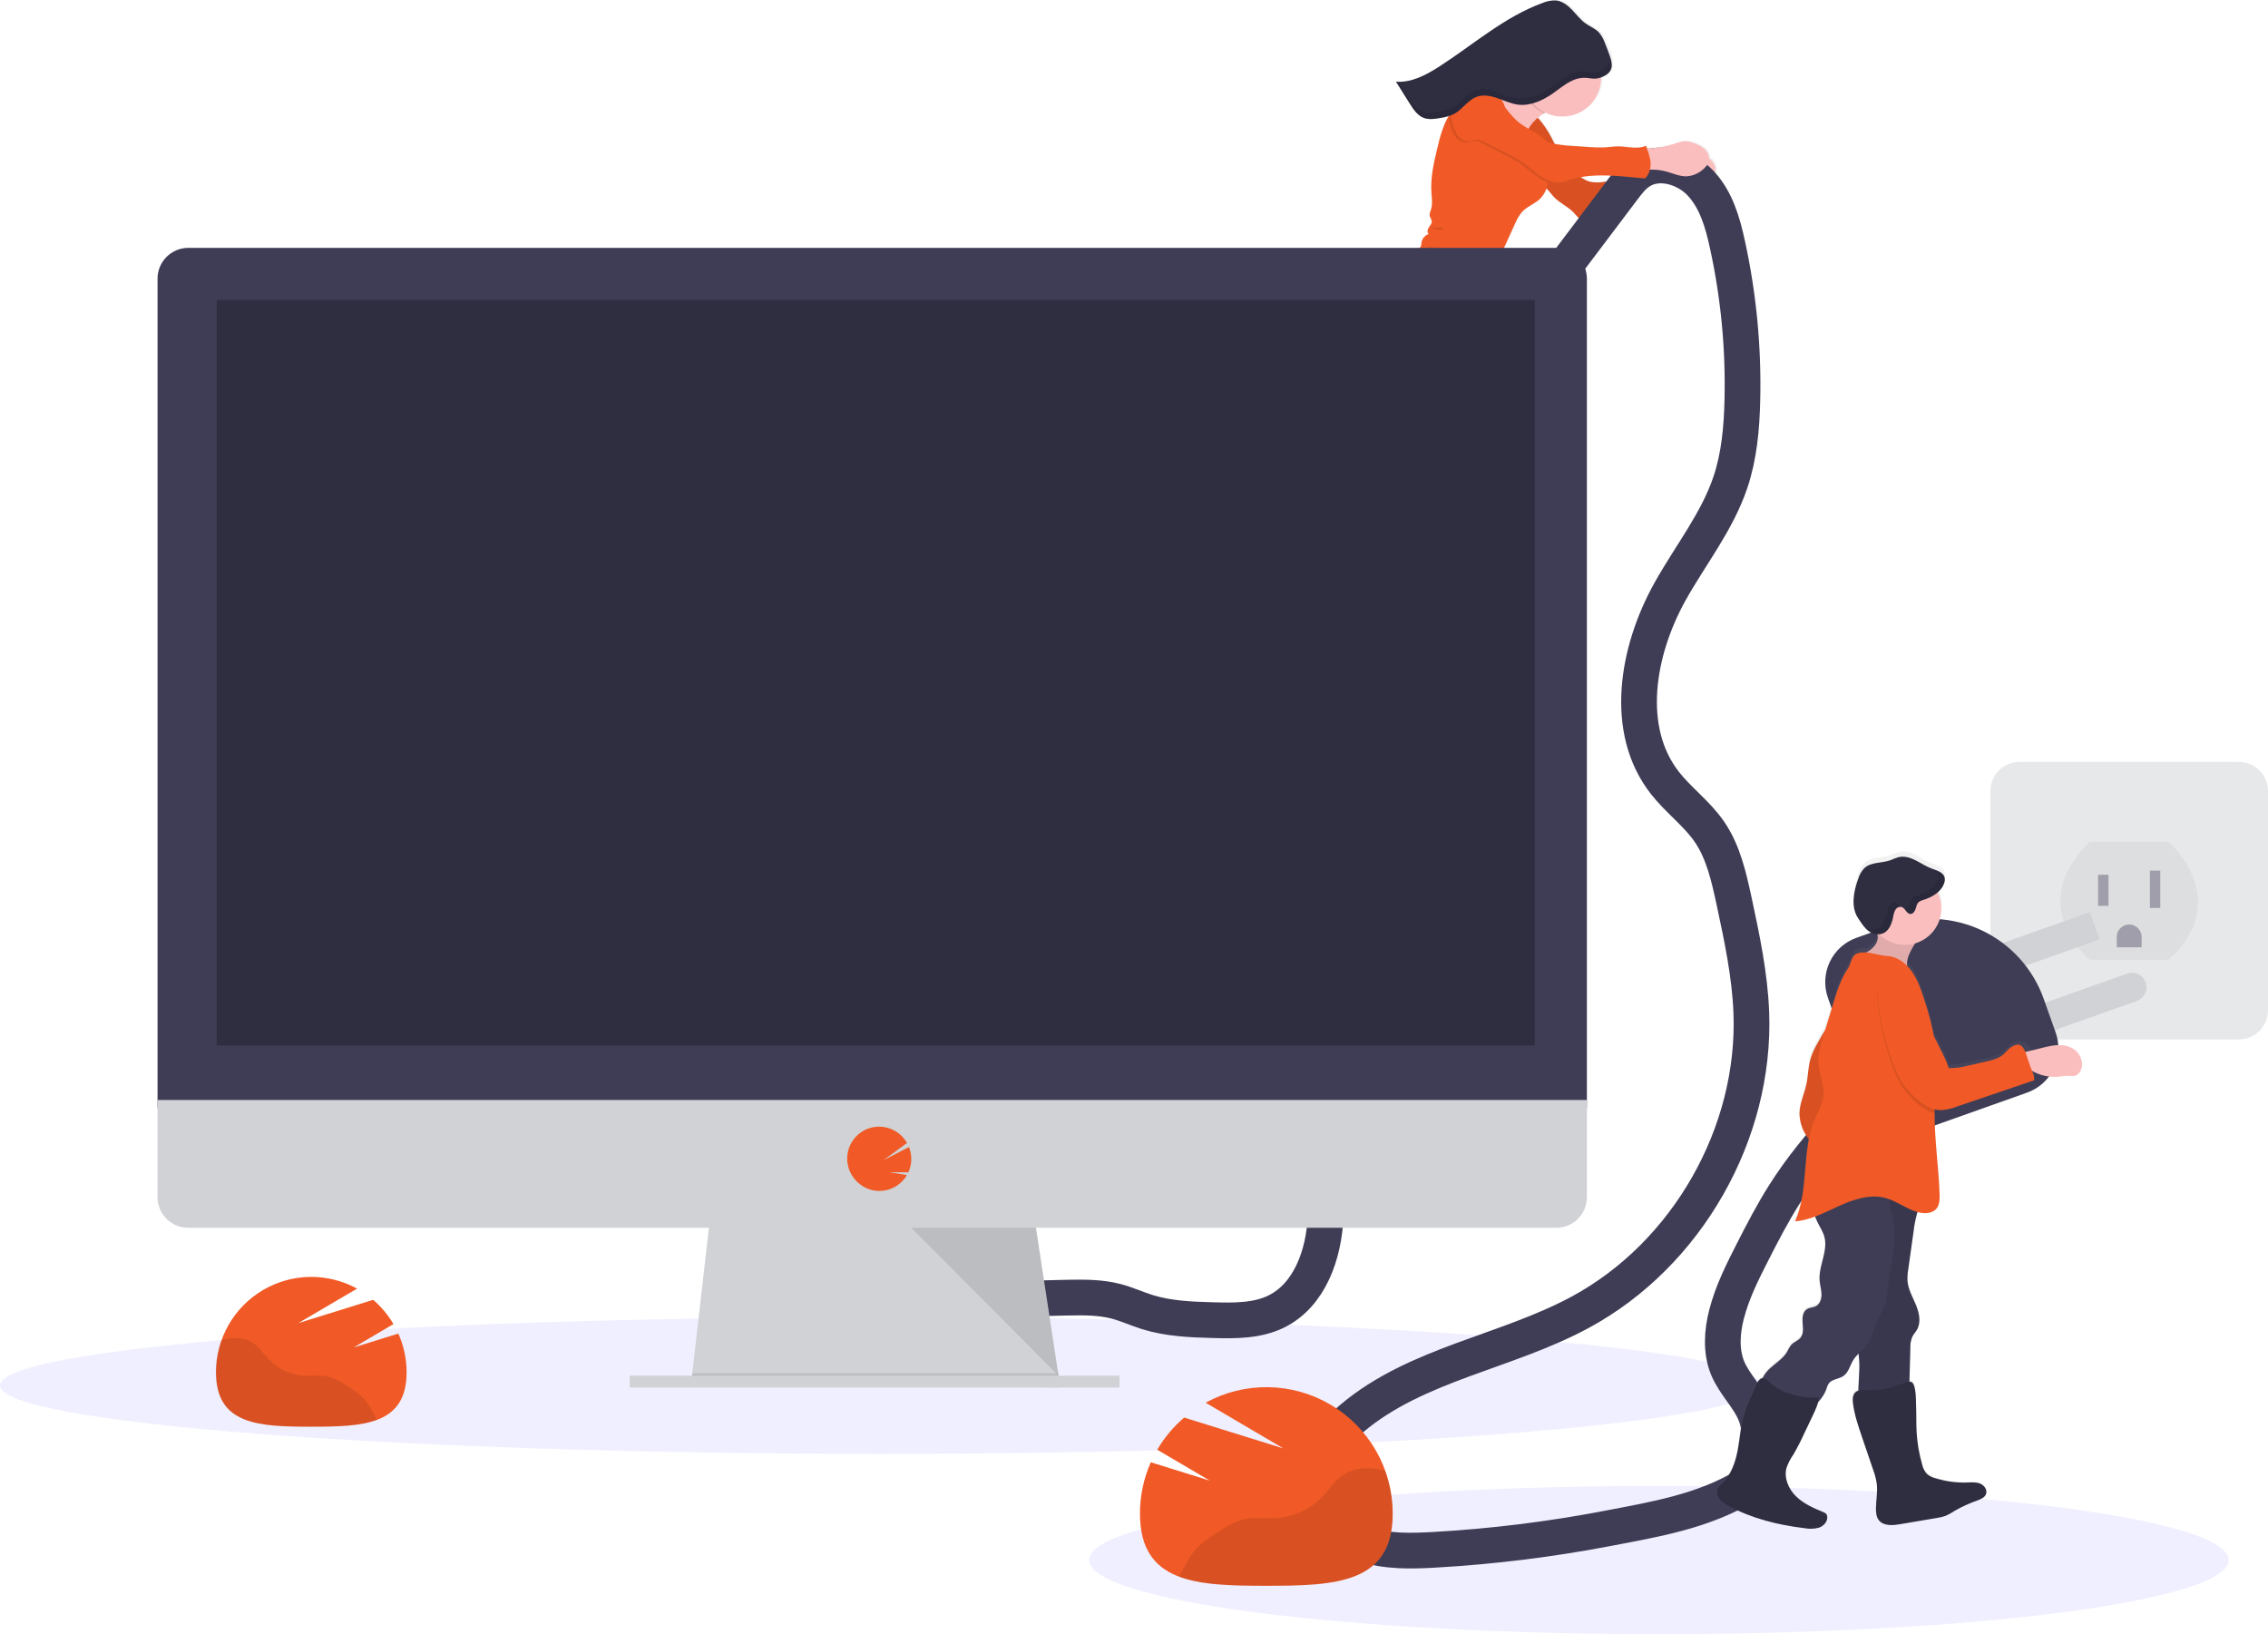 <svg width="762" height="549" viewBox="0 0 762 549" fill="none" xmlns="http://www.w3.org/2000/svg">
<g clip-path="url(#clip0_94_598)">
<g opacity="0.5">
<path d="M752.172 255.946H678.555C673.127 255.946 668.727 260.346 668.727 265.775V339.393C668.727 344.821 673.127 349.222 678.555 349.222H752.172C757.6 349.222 762 344.821 762 339.393V265.775C762 260.346 757.6 255.946 752.172 255.946Z" fill="#D0D2D5"/>
<path opacity="0.1" d="M702.138 282.752H728.589C728.589 282.752 750.863 302.243 728.589 322.429H702.138C702.138 322.429 679.864 304.331 702.138 282.752Z" fill="black"/>
<path d="M708.403 293.883H704.922V304.324H708.403V293.883Z" fill="#3F3D56"/>
<path d="M725.804 292.49H722.324V305.02H725.804V292.49Z" fill="#3F3D56"/>
<path d="M715.363 310.589C716.471 310.589 717.533 311.029 718.317 311.812C719.1 312.595 719.54 313.658 719.54 314.765V318.246H711.187V314.765C711.187 313.658 711.627 312.595 712.41 311.812C713.194 311.029 714.256 310.589 715.363 310.589Z" fill="#3F3D56"/>
</g>
<path d="M432.794 165.99C435.001 165.941 437.201 166.108 439.4 165.99C441.412 165.892 443.41 165.565 445.421 165.363C448.86 165.022 452.326 165.05 455.779 164.904C458.048 164.807 460.442 164.584 462.28 163.247C464.006 162.001 464.967 159.969 466.505 158.493C472.77 152.472 477.064 144.418 482.633 137.736C484.025 136.037 485.48 134.346 486.74 132.529C489.155 129.048 490.861 125.102 492.559 121.203C493.228 119.758 493.787 118.264 494.229 116.735C494.543 115.509 494.703 114.243 495.12 113.045C495.984 110.595 498.058 108.451 498.308 105.869L498.016 105.91C500.55 102.687 500.16 97.07 501.413 92.942C502.214 90.49 503.184 88.097 504.316 85.779L508.972 75.637C509.773 73.897 510.608 72.101 511.993 70.765C513.671 69.143 516.009 68.335 517.694 66.72C518.696 65.726 519.445 64.506 519.88 63.163L520.026 63.303C520.917 64.173 521.613 65.238 522.483 66.136C524.355 68.071 526.952 69.178 528.859 71.078C529.833 72.046 530.634 73.222 531.81 73.925C532.411 74.253 533.099 74.385 533.779 74.301C534.458 74.217 535.094 73.923 535.597 73.459C539.015 70.451 544.11 70.173 547.806 67.521C548.829 66.783 549.72 65.885 550.681 65.078C552.974 63.25 555.465 61.686 558.108 60.414C559.658 60.439 561.199 60.659 562.695 61.068C564.839 61.66 566.934 62.641 569.161 62.599C571.15 62.502 573.055 61.77 574.598 60.511C575.732 59.634 576.769 58.423 576.936 57.031C576.979 56.316 576.85 55.602 576.559 54.948C576.269 54.294 575.825 53.719 575.266 53.272C575.113 53.14 574.953 53.021 574.792 52.903C574.745 52.278 574.572 51.669 574.284 51.113C573.996 50.557 573.598 50.065 573.115 49.666C571.987 48.783 570.699 48.126 569.321 47.731C568.555 47.43 567.748 47.247 566.927 47.188C565.646 47.258 564.388 47.552 563.21 48.058C560.841 48.821 558.398 49.334 555.922 49.59C555.484 49.631 554.593 49.541 553.834 49.534L553.576 48.796C550.681 50.133 547.312 49.033 544.138 49.04C542.592 49.04 541.054 49.311 539.516 49.409C537.812 49.476 536.106 49.439 534.407 49.297L529.263 48.97C527.066 48.857 524.877 48.625 522.706 48.274C522.128 47.098 521.55 45.921 520.903 44.794C519.813 42.898 518.532 41.118 517.081 39.482C517.664 38.98 518.278 38.516 518.919 38.09L519.044 38.014C519.204 37.923 519.399 37.826 519.615 37.728C521.623 38.683 523.839 39.114 526.059 38.982C528.278 38.85 530.427 38.158 532.307 36.971C534.187 35.785 535.736 34.142 536.811 32.195C537.885 30.249 538.449 28.062 538.451 25.839C538.832 25.692 539.204 25.523 539.564 25.331C539.773 25.219 539.982 25.101 540.184 24.969L540.483 24.767C540.674 24.623 540.855 24.467 541.026 24.301C541.11 24.217 541.193 24.134 541.27 24.043C541.422 23.863 541.555 23.667 541.667 23.458C541.708 23.375 541.75 23.298 541.785 23.215C541.82 23.131 541.785 23.152 541.82 23.117C541.854 23.082 541.868 22.992 541.889 22.936C541.91 22.881 541.889 22.853 541.924 22.811L541.966 22.644C541.969 22.6 541.969 22.556 541.966 22.512C541.966 22.456 541.966 22.4 541.966 22.352V22.205C541.962 22.154 541.962 22.103 541.966 22.052C541.969 22.001 541.969 21.95 541.966 21.899C541.966 21.85 541.966 21.795 541.966 21.746C541.969 21.695 541.969 21.644 541.966 21.593V21.405C541.969 21.352 541.969 21.298 541.966 21.245C541.966 21.196 541.966 21.147 541.966 21.099V20.931V20.792C541.966 20.73 541.966 20.667 541.966 20.611C541.969 20.57 541.969 20.528 541.966 20.486C541.97 20.421 541.97 20.356 541.966 20.291C541.966 20.249 541.966 20.215 541.966 20.18C541.966 20.145 541.966 20.041 541.917 19.971V19.873L541.855 19.651V19.567C541.855 19.491 541.806 19.414 541.785 19.337V19.268L541.701 19.017V18.976C541.701 18.857 541.625 18.732 541.583 18.613C541.061 17.11 540.497 15.613 539.899 14.138C539.462 12.903 538.807 11.757 537.963 10.755C536.731 9.446 534.963 8.792 533.488 7.748C531.748 6.522 530.446 4.789 528.97 3.244C527.495 1.699 525.706 0.299 523.583 0.042C521.896 -0.057 520.211 0.251 518.668 0.94C505.882 5.659 495.413 14.959 483.949 22.338C479.487 25.212 474.489 27.906 469.206 27.537L473.869 34.944C474.092 35.306 474.322 35.64 474.566 36.016C474.809 36.392 475.053 36.712 475.31 37.06C475.968 37.962 476.798 38.724 477.754 39.301C477.994 39.441 478.246 39.562 478.505 39.663C478.733 39.749 478.965 39.821 479.201 39.879C480.865 40.276 482.682 39.942 484.366 39.608C484.944 39.496 485.522 39.378 486.092 39.246L486.789 39.051H486.9C486.9 39.093 486.9 39.127 486.9 39.162C486.51 39.858 486.141 40.492 485.814 41.181C484.739 43.675 483.907 46.267 483.329 48.921C482.013 54.142 480.691 59.474 481.039 64.834C481.157 66.644 481.464 68.495 480.942 70.236C480.691 71.092 480.245 71.969 480.482 72.818C480.73 73.309 480.944 73.816 481.123 74.336C481.234 75.143 480.593 75.839 480.134 76.507C479.675 77.176 479.438 78.241 480.092 78.707C479.43 78.939 478.846 79.353 478.406 79.9C477.967 80.448 477.69 81.108 477.607 81.805C477.622 82.214 477.541 82.622 477.371 82.995C477.175 83.247 476.94 83.466 476.675 83.642C475.968 84.235 475.505 85.068 475.373 85.981C474.03 85.981 472.895 87.29 471.67 88.07C470.598 88.612 469.464 89.024 468.294 89.295C464.932 90.367 462.029 92.573 459.405 94.898C457.943 96.172 456.468 97.578 455.827 99.402C455.619 100 455.507 100.627 455.326 101.233C454.952 102.405 454.408 103.517 453.711 104.532C452.377 106.586 450.733 108.422 448.839 109.975C447.88 110.747 447.036 111.652 446.333 112.662C445.268 114.201 443.103 114.66 441.962 116.143C441.551 116.873 441.086 117.571 440.57 118.231C439.686 119.066 438.349 119.136 437.221 119.623C434.583 120.716 433.365 123.8 431.013 125.429C430.883 125.538 430.716 125.593 430.546 125.582C430.344 125.582 430.226 125.338 430.052 125.22C429.711 124.99 429.258 125.164 428.855 125.269C428.451 125.373 427.908 125.331 427.804 124.928C422.131 121.489 416.555 117.758 410.875 114.319L408.286 112.753L394.434 104.358C394.27 104.256 394.081 104.201 393.888 104.201C393.695 104.201 393.505 104.256 393.341 104.358L392.91 104.657C392.214 103.919 391.441 103.265 390.982 102.722C390.794 102.506 390.606 102.291 390.411 102.082C390.538 102.086 390.664 102.063 390.78 102.012C390.935 101.928 391.053 101.787 391.109 101.619C391.164 101.451 391.154 101.268 391.079 101.107C390.931 100.79 390.712 100.511 390.439 100.293C389.833 99.706 389.277 99.07 388.775 98.392C388.235 97.543 387.622 96.742 386.944 95.998C386.602 95.626 386.18 95.335 385.71 95.148C385.24 94.961 384.734 94.883 384.23 94.919C383.669 95.026 383.135 95.241 382.657 95.552C380.753 96.659 378.999 98.004 377.436 99.555C377.367 99.604 377.311 99.669 377.271 99.744C377.231 99.819 377.209 99.902 377.206 99.987C377.206 100.126 377.346 100.23 377.36 100.362C377.363 100.491 377.316 100.617 377.227 100.711C376.29 101.873 375.18 102.885 373.935 103.711C372.167 105.033 370.438 106.407 368.749 107.832C367.692 108.583 366.855 109.605 366.327 110.79C365.958 112.165 366.11 113.627 366.752 114.897C367.907 117.619 369.933 119.874 371.937 122.053C372.266 122.501 372.733 122.829 373.267 122.985C373.691 123.044 374.121 122.939 374.471 122.693C375.703 121.886 375.905 120.215 375.995 118.753C376.03 118.057 376.072 117.417 376.114 116.748C376.111 116.614 376.137 116.481 376.19 116.359C376.296 116.207 376.444 116.089 376.615 116.018L378.529 115.008C378.473 114.918 378.411 114.827 378.348 114.737C379.792 114.195 381.364 114.093 382.865 114.444C383.882 114.744 384.814 115.349 385.789 115.725C385.634 117.024 385.877 118.34 386.485 119.498C390.056 119.867 393.272 121.454 396.467 123.055C399.043 124.332 401.547 125.747 403.97 127.294C405.938 128.575 407.864 129.914 409.748 131.311C412.421 133.288 415.003 135.383 417.558 137.499C419.218 138.964 421.005 140.28 422.896 141.432C427.922 144.251 434.66 144.348 439.275 140.833C445.094 136.399 452.5 134.095 458.765 130.26C460.626 129.219 462.326 127.913 463.811 126.382C463.798 126.563 463.77 126.742 463.728 126.918C463.352 128.652 461.855 129.905 461.292 131.659C460.853 133.051 461.013 134.659 460.164 135.835C459.517 136.733 458.305 137.374 458.271 138.48C458.271 138.787 458.361 139.093 458.361 139.399C458.326 139.787 458.212 140.164 458.027 140.506C457.331 142.072 456.551 143.715 455.124 144.683C454.567 145.065 453.858 145.413 453.732 146.075C453.724 146.267 453.674 146.454 453.586 146.625C453.349 146.952 452.827 146.778 452.451 146.917C451.929 147.112 451.846 147.787 451.637 148.309C451.446 148.743 451.123 149.105 450.715 149.345C450.306 149.585 449.833 149.69 449.361 149.646C444.607 149.068 439.936 151.219 435.147 151.094C433.497 151.045 431.855 150.878 430.198 150.864C425.117 150.822 420.14 152.256 415.247 153.648C414.701 154.612 414.364 155.679 414.258 156.781C412.586 157.21 410.842 157.277 409.142 156.976C408.719 156.892 408.291 156.834 407.861 156.802C407.984 156.487 408.023 156.147 407.973 155.813C405.973 156.447 404.052 157.304 402.244 158.368C401.054 159.064 399.794 160.038 399.683 161.41C399.666 161.938 399.741 162.466 399.905 162.969L400.553 165.426C400.632 165.881 400.831 166.306 401.13 166.658C401.346 166.867 401.631 166.992 401.826 167.215C402.016 167.478 402.144 167.78 402.202 168.099L402.745 170.229C402.948 170.938 403.092 171.662 403.177 172.394C403.239 173.09 403.177 173.73 403.225 174.399C403.299 175.5 403.459 176.594 403.706 177.67L404.478 181.527C404.651 182.605 404.958 183.657 405.39 184.659C405.717 185.355 406.156 185.954 406.42 186.65C406.629 187.186 406.727 187.757 406.977 188.265C407.428 189.09 408.137 189.746 408.996 190.13C409.295 190.307 409.631 190.412 409.977 190.437C410.966 190.437 411.676 189.518 412.135 188.641C413.051 187.046 413.547 185.245 413.576 183.406C413.576 182.668 413.43 181.937 413.367 181.199C413.2 179.111 413.799 177.079 413.799 174.997C413.821 174.718 413.747 174.44 413.589 174.209C413.43 173.979 413.197 173.81 412.929 173.73C412.991 171.962 412.984 170.09 413.917 168.579C414.38 167.876 414.953 167.253 415.616 166.735C415.873 167.556 416.158 168.371 416.479 169.164C421.776 167.619 427.247 166.129 432.794 165.99ZM545.968 59.091C545.592 59.23 545.21 59.37 544.82 59.495C541.576 60.574 537.859 61.625 534.504 60.887C533.487 60.594 532.53 60.122 531.678 59.495L531.434 59.342C536.161 58.514 541.096 58.715 545.968 59.091Z" fill="url(#paint0_linear_94_598)"/>
<path d="M564.804 51.928C565.975 51.426 567.227 51.136 568.5 51.072C569.317 51.134 570.119 51.32 570.88 51.622C572.256 52.023 573.541 52.685 574.667 53.571C575.223 54.021 575.666 54.596 575.957 55.249C576.249 55.903 576.382 56.616 576.345 57.33C576.184 58.722 575.154 59.926 574.027 60.811C572.497 62.068 570.603 62.8 568.625 62.899C566.412 62.934 564.323 61.938 562.187 61.347C560.632 60.907 559.027 60.673 557.411 60.651C556.599 60.694 555.783 60.643 554.982 60.497C554.581 60.422 554.202 60.252 553.878 60.003C553.554 59.754 553.293 59.432 553.117 59.063C552.915 58.382 552.915 57.657 553.117 56.975C553.277 56.112 553.249 54.066 554.015 53.55C554.627 53.133 556.799 53.467 557.551 53.404C560.014 53.171 562.445 52.676 564.804 51.928Z" fill="#FBBEBE"/>
<path d="M515.112 37.916C517.22 39.978 519.035 42.32 520.506 44.877C522.956 49.151 524.515 54.121 528.205 57.407C529.185 58.232 530.225 58.983 531.316 59.655C532.169 60.282 533.125 60.753 534.142 61.047C537.455 61.792 541.172 60.755 544.402 59.655C547.599 58.507 550.702 57.111 553.681 55.478C553.701 56.823 554.076 58.139 554.767 59.293C555.539 60.386 557.119 61.026 558.247 60.337C555.391 61.679 552.698 63.344 550.221 65.3C549.268 66.108 548.384 66.999 547.367 67.73C543.699 70.368 538.625 70.632 535.235 73.626C534.733 74.084 534.1 74.374 533.425 74.455C532.749 74.536 532.066 74.404 531.469 74.078C530.293 73.382 529.492 72.185 528.525 71.217C526.618 69.31 524.028 68.196 522.156 66.254C521.286 65.356 520.59 64.291 519.699 63.414C518.425 62.161 516.768 61.326 515.599 59.933C514.729 58.91 514.207 57.664 513.392 56.571C512.696 55.625 511.875 54.796 511.255 53.787C509.738 51.371 509.752 48.218 510.622 45.51C511.492 42.803 513.49 40.276 515.112 37.916Z" fill="#F15A26"/>
<path opacity="0.1" d="M515.112 37.916C517.22 39.978 519.035 42.32 520.506 44.877C522.956 49.151 524.515 54.121 528.205 57.407C529.185 58.232 530.225 58.983 531.316 59.655C532.169 60.282 533.125 60.753 534.142 61.047C537.455 61.792 541.172 60.755 544.402 59.655C547.599 58.507 550.702 57.111 553.681 55.478C553.701 56.823 554.076 58.139 554.767 59.293C555.539 60.386 557.119 61.026 558.247 60.337C555.391 61.679 552.698 63.344 550.221 65.3C549.268 66.108 548.384 66.999 547.367 67.73C543.699 70.368 538.625 70.632 535.235 73.626C534.733 74.084 534.1 74.374 533.425 74.455C532.749 74.536 532.066 74.404 531.469 74.078C530.293 73.382 529.492 72.185 528.525 71.217C526.618 69.31 524.028 68.196 522.156 66.254C521.286 65.356 520.59 64.291 519.699 63.414C518.425 62.161 516.768 61.326 515.599 59.933C514.729 58.91 514.207 57.664 513.392 56.571C512.696 55.625 511.875 54.796 511.255 53.787C509.738 51.371 509.752 48.218 510.622 45.51C511.492 42.803 513.49 40.276 515.112 37.916Z" fill="black"/>
<path d="M391.399 102.2C390.86 101.492 390.195 100.891 389.436 100.425C388.284 99.914 387 99.782 385.768 100.049C382.664 100.523 379.782 101.943 377.053 103.53C374.854 104.79 372.668 106.189 371.095 108.173C370.577 108.771 370.216 109.488 370.044 110.261C369.954 110.898 370.009 111.548 370.204 112.161C370.344 112.852 370.641 113.501 371.072 114.059C371.502 114.617 372.056 115.068 372.689 115.377C374.144 115.948 375.766 115.342 377.227 114.785C379.19 114.027 381.348 113.324 383.367 113.922C384.863 114.368 386.151 115.502 387.731 115.544C389.59 115.6 391.093 114.096 392.276 112.662C393.3 111.409 395.541 109.147 395.395 107.386C395.249 105.625 392.499 103.46 391.399 102.2Z" fill="#FBBEBE"/>
<path d="M414.857 156.377C413.153 156.831 411.371 156.904 409.636 156.593C408.578 156.398 407.283 156.147 406.608 156.976C406.391 157.283 406.246 157.635 406.184 158.006C404.45 165.099 406.038 172.624 408.968 179.341C409.005 179.454 409.072 179.556 409.163 179.633C409.351 179.773 409.608 179.675 409.824 179.585C410.533 179.3 411.197 178.913 411.794 178.436C413.13 177.225 413.416 175.255 413.478 173.452C413.541 171.649 413.513 169.742 414.446 168.197C415.615 166.282 418.059 165.35 419.019 163.324C419.792 161.674 419.388 159.718 418.706 158.034C418.476 157.449 418.386 155.945 417.843 155.66C417.3 155.375 415.476 156.21 414.857 156.377Z" fill="#FBBEBE"/>
<path d="M391.197 101.49C391.352 101.405 391.468 101.263 391.522 101.095C391.576 100.927 391.565 100.745 391.49 100.585C391.34 100.267 391.121 99.986 390.849 99.764C390.242 99.178 389.688 98.54 389.193 97.857C388.646 97.012 388.034 96.211 387.362 95.462C387.021 95.09 386.6 94.799 386.131 94.612C385.663 94.424 385.158 94.343 384.654 94.376C384.095 94.476 383.562 94.689 383.088 95.003C381.195 96.1 379.452 97.438 377.902 98.984C377.784 99.103 377.652 99.249 377.68 99.416C377.708 99.583 377.819 99.653 377.833 99.792C377.837 99.917 377.792 100.04 377.708 100.133C376.778 101.291 375.674 102.298 374.436 103.119C372.682 104.437 370.965 105.806 369.285 107.226C368.234 107.974 367.405 108.991 366.884 110.17C366.528 111.545 366.684 113.002 367.322 114.27C368.485 116.999 370.51 119.254 372.508 121.447C372.842 121.894 373.31 122.223 373.844 122.387C374.266 122.444 374.694 122.34 375.042 122.094C376.26 121.294 376.434 119.623 376.538 118.169L376.649 116.157C376.647 116.025 376.673 115.894 376.726 115.774C376.831 115.621 376.979 115.502 377.151 115.433L379.044 114.43C378.465 113.489 377.641 112.722 376.66 112.212C375.68 111.702 374.579 111.468 373.475 111.535C372.971 111.655 372.44 111.583 371.986 111.333C371.766 111.105 371.644 110.8 371.644 110.484C371.644 110.167 371.766 109.863 371.986 109.634C372.447 109.196 373.012 108.882 373.629 108.723C378.619 106.892 383.13 103.954 387.975 101.762C388.505 101.493 389.092 101.357 389.687 101.365C390.174 101.4 390.745 101.685 391.197 101.49Z" fill="#F86D70"/>
<path d="M410.861 174.385C410.639 174.802 410.562 175.29 410.318 175.7C410.075 176.111 409.546 176.396 409.135 176.188C408.919 176.036 408.758 175.819 408.676 175.568C406.565 170.74 405.97 165.385 406.97 160.212C407.109 159.366 407.359 158.542 407.715 157.762C408.084 157.01 408.62 156.244 408.467 155.423C406.479 156.05 404.569 156.9 402.773 157.957C401.59 158.653 400.344 159.621 400.232 160.985C400.222 161.514 400.299 162.041 400.462 162.544L401.116 165.001C401.195 165.458 401.398 165.884 401.701 166.233C401.91 166.442 402.195 166.574 402.397 166.797C402.588 167.057 402.717 167.357 402.773 167.674L403.323 169.804C403.528 170.515 403.674 171.242 403.761 171.976C403.824 172.672 403.761 173.313 403.817 173.981C403.896 175.08 404.059 176.171 404.304 177.246L405.091 181.102C405.268 182.18 405.577 183.231 406.01 184.234C406.337 184.93 406.775 185.529 407.047 186.232C407.249 186.768 407.353 187.339 407.604 187.847C408.056 188.671 408.761 189.327 409.615 189.72C409.915 189.895 410.251 190.002 410.597 190.033C411.578 190.068 412.281 189.114 412.741 188.237C413.638 186.642 414.117 184.846 414.133 183.016C414.133 182.278 413.98 181.547 413.917 180.81C413.743 178.721 414.328 176.696 414.321 174.614C414.335 172.665 411.578 173.034 410.861 174.385Z" fill="#F86D70"/>
<path d="M512.989 53.105C510.82 52.107 508.913 50.617 507.42 48.754C506.652 47.772 505.954 46.737 505.332 45.657C502.688 41.195 500.418 36.522 498.545 31.686C501.51 32.292 504.622 32.842 507.538 32.006C509.059 31.543 510.477 30.791 511.715 29.793C513.301 28.489 514.772 27.052 516.114 25.498C517.128 27.441 518.292 29.303 519.594 31.067C520.339 32.069 522.859 34.108 522.671 35.473C522.483 36.837 519.699 37.519 518.571 38.167L518.453 38.243C516.79 39.294 515.338 40.647 514.172 42.232C511.986 45.336 511.228 49.666 512.989 53.105Z" fill="#FBBEBE"/>
<path opacity="0.1" d="M518.627 38.139C516.953 37.317 515.475 36.147 514.293 34.706C513.11 33.265 512.25 31.587 511.77 29.786C513.356 28.482 514.828 27.045 516.169 25.491C517.183 27.435 518.347 29.297 519.65 31.06C520.395 32.062 522.914 34.102 522.726 35.466C522.538 36.83 519.754 37.492 518.627 38.139Z" fill="black"/>
<path d="M524.891 39.162C532.092 39.162 537.929 33.325 537.929 26.124C537.929 18.924 532.092 13.086 524.891 13.086C517.691 13.086 511.854 18.924 511.854 26.124C511.854 33.325 517.691 39.162 524.891 39.162Z" fill="#FBBEBE"/>
<path d="M496.373 107.337C495.471 107.878 494.444 108.176 493.393 108.202C492.341 108.227 491.301 107.98 490.373 107.483C489.408 106.888 488.535 106.154 487.784 105.305C483.503 100.912 479.431 96.255 476.57 90.805C475.905 89.655 475.474 88.384 475.303 87.067C475.223 86.409 475.303 85.74 475.537 85.12C475.771 84.499 476.152 83.944 476.647 83.503C476.913 83.327 477.148 83.108 477.343 82.856C477.511 82.484 477.589 82.079 477.573 81.672C477.65 80.978 477.922 80.32 478.358 79.774C478.795 79.228 479.376 78.817 480.037 78.589C479.341 78.115 479.619 77.064 480.071 76.389C480.524 75.714 481.157 74.997 481.046 74.217C480.868 73.697 480.654 73.19 480.406 72.7C480.155 71.85 480.607 70.973 480.851 70.124C481.359 68.384 481.053 66.532 480.928 64.722C480.559 59.362 481.86 54.044 483.148 48.831C483.717 46.183 484.538 43.596 485.598 41.104C485.925 40.408 486.294 39.712 486.67 39.092C487.985 36.962 489.448 34.927 491.048 33.002C491.798 31.869 492.826 30.948 494.035 30.329C494.148 30.28 494.264 30.238 494.383 30.203C495.25 29.979 496.15 29.911 497.042 30.001C499.394 30.148 501.865 30.698 503.543 32.354C505.22 34.011 505.763 36.336 506.522 38.577C506.764 39.327 507.057 40.06 507.399 40.77C508.506 42.97 510.309 44.724 512.084 46.429L514.012 48.288C514.979 49.221 516.657 48.984 517.569 49.965C517.94 50.427 518.216 50.956 518.383 51.525C519.413 54.035 520.013 56.701 520.158 59.411C520.165 60.014 520.13 60.616 520.054 61.214C519.818 63.312 518.889 65.272 517.415 66.783C515.745 68.391 513.42 69.184 511.756 70.799C510.364 72.136 509.557 73.925 508.763 75.672C507.232 79.041 505.698 82.415 504.162 85.793C503.05 88.105 502.094 90.488 501.302 92.928C499.854 97.794 500.675 104.657 496.373 107.337Z" fill="#F15A26"/>
<path d="M456.175 164.695C452.737 164.834 449.291 164.793 445.867 165.12C443.869 165.315 441.878 165.642 439.873 165.725C437.688 165.823 435.495 165.649 433.303 165.69C427.783 165.809 422.339 167.278 417.028 168.795C415.529 165.133 414.747 161.218 414.724 157.261C414.71 156.999 414.71 156.736 414.724 156.474C414.821 155.354 415.156 154.267 415.706 153.286C420.578 151.894 425.52 150.502 430.581 150.571C432.231 150.571 433.866 150.766 435.509 150.815C440.277 150.961 444.913 148.824 449.646 149.423C450.115 149.469 450.587 149.365 450.994 149.127C451.4 148.888 451.721 148.526 451.908 148.093C452.11 147.578 452.194 146.903 452.716 146.701C453.092 146.562 453.607 146.736 453.844 146.416C453.928 146.244 453.977 146.057 453.99 145.866C454.129 145.17 454.832 144.856 455.382 144.474C456.774 143.513 457.56 141.87 458.257 140.297C458.439 139.957 458.551 139.582 458.584 139.197C458.584 138.891 458.486 138.585 458.493 138.271C458.493 137.172 459.725 136.538 460.366 135.64C461.208 134.457 461.062 132.856 461.472 131.464C462.029 129.71 463.512 128.464 463.881 126.737C463.923 126.561 463.951 126.382 463.964 126.201C462.488 127.724 460.797 129.023 458.946 130.058C452.765 133.865 445.372 136.141 439.602 140.548C435.022 144.028 428.312 143.924 423.3 141.091C421.41 139.934 419.626 138.614 417.968 137.144C415.421 135.056 412.845 132.919 410.179 130.928C408.323 129.536 406.399 128.192 404.409 126.897C401.998 125.303 399.503 123.841 396.933 122.519C393.745 120.904 390.536 119.303 386.986 118.92C386.53 117.989 386.277 116.971 386.243 115.934C386.21 114.897 386.396 113.865 386.791 112.906C387.602 110.998 388.701 109.225 390.049 107.65C391.058 106.171 392.321 104.882 393.78 103.843C393.942 103.74 394.131 103.686 394.323 103.686C394.515 103.686 394.703 103.74 394.866 103.843L408.662 112.314L411.244 113.894C416.903 117.375 422.472 121.099 428.131 124.558C428.235 124.955 428.785 125.004 429.182 124.9C429.579 124.795 430.031 124.628 430.372 124.858C430.539 124.969 430.657 125.178 430.866 125.22C431.033 125.225 431.196 125.171 431.326 125.067C433.664 123.459 434.862 120.368 437.486 119.289C438.607 118.83 439.936 118.76 440.813 117.897C441.332 117.239 441.797 116.541 442.205 115.809C443.34 114.326 445.491 113.88 446.542 112.328C447.238 111.323 448.075 110.423 449.027 109.655C450.922 108.112 452.566 106.282 453.899 104.233C454.587 103.221 455.124 102.114 455.493 100.947C455.674 100.341 455.786 99.715 455.987 99.116C456.621 97.293 458.076 95.893 459.53 94.627C462.168 92.316 465.015 90.123 468.357 89.058C469.522 88.788 470.651 88.379 471.719 87.84C473.062 87.018 474.294 85.494 475.832 85.849C476.416 86.03 476.942 86.361 477.357 86.809C479.244 88.644 480.978 90.63 482.542 92.747C485.025 95.907 487.505 99.07 489.983 102.235C490.765 103.373 491.755 104.353 492.9 105.124C494.562 105.979 496.47 106.225 498.294 105.82C498.051 108.402 495.997 110.532 495.148 112.982C494.738 114.173 494.577 115.44 494.271 116.658C493.84 118.186 493.288 119.678 492.621 121.12C490.951 125.011 489.266 128.923 486.872 132.417C485.633 134.234 484.206 135.898 482.807 137.603C477.287 144.265 473.062 152.298 466.797 158.291C465.28 159.76 464.319 161.771 462.621 163.031C460.776 164.396 458.396 164.605 456.175 164.695Z" fill="#434175"/>
<path opacity="0.1" d="M482.403 76.375C481.789 76.405 481.192 76.584 480.663 76.897C481.937 76.452 483.489 77.642 484.665 77.078C485.215 76.814 485.132 76.737 484.665 76.577C483.962 76.34 483.113 76.556 482.403 76.375Z" fill="black"/>
<path d="M702.155 306.404L650.992 324.573L654.253 333.756L705.416 315.588L702.155 306.404Z" fill="#D0D2D5"/>
<path d="M668.107 343.616L714.679 327.078C715.896 326.646 717.236 326.715 718.403 327.27C719.57 327.825 720.468 328.822 720.901 330.039C721.333 331.257 721.264 332.597 720.709 333.764C720.153 334.931 719.157 335.829 717.94 336.262L671.368 352.8L668.107 343.616Z" fill="#D0D2D5"/>
<path d="M623.738 315.05L635.086 311.02C645.176 307.437 656.276 308.009 665.944 312.61C675.613 317.211 683.057 325.465 686.64 335.556L690.67 346.904C692.071 350.849 691.847 355.19 690.048 358.971C688.249 362.752 685.021 365.663 681.076 367.064L646.56 379.321C642.614 380.722 638.274 380.498 634.493 378.699C630.713 376.9 627.802 373.672 626.401 369.726L614.144 335.21C612.743 331.264 612.967 326.923 614.766 323.143C616.565 319.362 619.792 316.451 623.738 315.05Z" fill="#3F3D56"/>
<path opacity="0.1" d="M481.777 83.169C481.305 83.003 480.796 82.972 480.308 83.078C479.579 83.156 478.901 83.489 478.394 84.018C478.528 84.079 478.674 84.11 478.822 84.11C478.969 84.11 479.115 84.079 479.25 84.018C479.705 83.903 480.173 83.851 480.642 83.865C481.046 83.865 482.25 84.311 482.563 84.116C483.023 83.816 482.09 83.287 481.777 83.169Z" fill="black"/>
<path opacity="0.1" d="M520.054 61.214C519.006 60.86 518.005 60.379 517.074 59.78C514.631 58.228 512.578 56.119 510.162 54.532C508.943 53.766 507.681 53.068 506.383 52.444L498.232 48.267C497.611 47.913 496.946 47.642 496.255 47.46C494.925 47.167 493.429 48.058 492.079 47.87C491.379 47.742 490.714 47.466 490.129 47.062C489.543 46.657 489.05 46.133 488.682 45.524C487.946 44.308 487.428 42.972 487.15 41.578C486.943 40.755 486.787 39.921 486.684 39.079C486.563 38.204 486.547 37.319 486.635 36.44C486.775 34.696 487.601 33.079 488.932 31.944C489.899 31.257 490.999 30.783 492.162 30.552C492.895 30.366 493.643 30.243 494.396 30.183C494.825 30.148 495.256 30.148 495.684 30.183C498.761 30.426 501.364 32.514 503.417 34.812C504.496 36.023 505.506 37.325 506.536 38.557C506.777 39.307 507.071 40.039 507.413 40.749C508.52 42.949 510.323 44.703 512.097 46.408L514.026 48.267C514.993 49.2 516.671 48.963 517.582 49.945C517.954 50.406 518.23 50.936 518.397 51.504C519.424 54.022 520.02 56.695 520.158 59.411C520.165 60.014 520.13 60.617 520.054 61.214Z" fill="black"/>
<path opacity="0.1" d="M456.663 150.3L414.718 156.474C414.814 155.354 415.149 154.267 415.699 153.286C420.571 151.894 425.514 150.502 430.574 150.571C432.224 150.571 433.859 150.766 435.502 150.815C440.27 150.961 444.906 148.824 449.639 149.423C450.109 149.469 450.58 149.366 450.987 149.127C451.393 148.888 451.714 148.526 451.901 148.093C452.103 147.578 452.187 146.903 452.709 146.701C453.085 146.562 453.6 146.736 453.837 146.416C453.921 146.244 453.97 146.057 453.983 145.866C454.122 145.17 454.825 144.857 455.375 144.474C456.767 143.513 457.554 141.87 458.25 140.297C458.433 139.957 458.544 139.582 458.577 139.197C458.577 138.891 458.479 138.585 458.486 138.272C458.486 137.172 459.718 136.538 460.359 135.64C461.201 134.457 461.055 132.856 461.465 131.464C462.022 129.71 463.505 128.464 463.874 126.737L464.055 126.501L471.197 123.716L456.663 150.3Z" fill="black"/>
<path opacity="0.1" d="M295.829 488.426C459.211 488.426 591.658 478.142 591.658 465.455C591.658 452.769 459.211 442.484 295.829 442.484C132.447 442.484 0 452.769 0 465.455C0 478.142 132.447 488.426 295.829 488.426Z" fill="#6C63FF"/>
<path opacity="0.1" d="M557.356 549C663.074 549 748.775 537.852 748.775 524.101C748.775 510.349 663.074 499.202 557.356 499.202C451.638 499.202 365.937 510.349 365.937 524.101C365.937 537.852 451.638 549 557.356 549Z" fill="#6C63FF"/>
<path d="M330.807 446.856L331.002 436.999C340.282 436.47 349.563 436.117 358.844 435.941C364.232 435.843 369.689 435.809 374.903 437.159C378.515 438.099 381.933 439.686 385.497 440.8C392.597 443.013 400.114 443.306 407.569 443.507C414.801 443.709 422.354 443.779 428.848 440.584C440.089 435.015 444.816 421.337 445.366 408.814C445.915 396.292 443.424 383.671 445.157 371.225" stroke="#3F3D56" stroke-width="12" stroke-miterlimit="10"/>
<path d="M356.255 466.144L232.222 464.557L232.584 461.376L238.584 408.898H347.505L355.524 461.376L356.137 465.351L356.255 466.144Z" fill="#D0D2D5"/>
<path opacity="0.1" d="M356.137 465.351H294.235L232.222 464.557L232.584 461.376H355.524L356.137 465.351Z" fill="black"/>
<path d="M376.134 462.17H211.549V466.144H376.134V462.17Z" fill="#D0D2D5"/>
<path d="M533.161 93.708C533.172 92.345 532.915 90.993 532.403 89.73C531.892 88.467 531.135 87.317 530.178 86.347C529.221 85.377 528.082 84.606 526.826 84.077C525.57 83.548 524.222 83.273 522.859 83.266H63.231C61.868 83.274 60.521 83.55 59.265 84.079C58.009 84.608 56.87 85.379 55.913 86.349C54.956 87.319 54.2 88.469 53.688 89.731C53.176 90.994 52.918 92.345 52.929 93.708V372.325H533.161V93.708Z" fill="#3F3D56"/>
<path d="M52.929 369.541V402.18C52.929 404.913 54.014 407.533 55.946 409.465C57.878 411.397 60.499 412.483 63.231 412.483H522.859C525.591 412.483 528.211 411.397 530.143 409.465C532.075 407.533 533.16 404.913 533.16 402.18V369.541H52.929Z" fill="#D0D2D5"/>
<path d="M515.668 100.794H72.809V351.254H515.668V100.794Z" fill="#2F2E41"/>
<path d="M295.432 400.099C297.058 400.099 298.663 399.731 300.126 399.02C301.588 398.31 302.87 397.277 303.876 395.999C304.182 395.609 304.462 395.197 304.711 394.767L298.822 393.8L305.191 393.848C305.802 392.519 306.135 391.079 306.17 389.616C306.204 388.153 305.94 386.699 305.393 385.342L296.852 389.776L304.732 383.985C304.005 382.688 303.017 381.557 301.83 380.662C300.643 379.768 299.283 379.129 297.836 378.788C296.39 378.446 294.888 378.409 293.426 378.678C291.964 378.947 290.574 379.517 289.344 380.351C288.114 381.186 287.071 382.267 286.28 383.525C285.49 384.784 284.969 386.193 284.752 387.664C284.534 389.134 284.625 390.634 285.017 392.067C285.409 393.501 286.095 394.838 287.031 395.992C288.03 397.267 289.305 398.299 290.76 399.01C292.215 399.722 293.813 400.094 295.432 400.099Z" fill="#F15A26"/>
<path opacity="0.1" d="M306.166 412.476L355.649 462.17L348.055 412.476H306.166Z" fill="black"/>
<path d="M518.696 98.754L545.272 63.539C546.859 61.451 548.495 59.272 550.674 57.769C556.938 53.439 566.119 56 571.361 61.548C576.602 67.096 578.802 74.816 580.41 82.278C584.154 99.453 585.828 117.016 585.393 134.589C585.171 143.84 584.342 153.189 581.398 161.966C576.929 175.317 567.873 186.559 561.031 198.859C550.012 218.677 545.397 245.107 559.347 262.99C563.892 268.816 570.08 273.271 574.277 279.355C579.017 286.226 580.862 294.627 582.63 302.786C585.268 315.106 587.913 327.504 588.4 340.096C589.974 380.81 566.76 421.49 530.912 440.855C506.028 454.304 475.923 458.202 454.282 476.439C446.625 482.864 440.027 492.31 441.906 502.097C443.437 510.04 450.412 516.075 458.069 518.699C465.725 521.323 474.029 521.108 482.104 520.648C501.497 519.539 520.797 517.156 539.878 513.513C556.047 510.423 572.189 507.757 586.284 499.25C587.697 498.503 588.904 497.42 589.8 496.097C590.711 494.573 590.865 492.728 590.99 490.953C591.373 485.725 591.735 480.303 589.89 475.395C587.739 469.659 582.832 465.316 580.479 459.664C578.127 454.011 578.551 447.503 580.075 441.565C581.955 434.228 585.373 427.393 588.811 420.648C592.159 414.077 595.556 407.526 599.496 401.296C610.591 383.783 625.751 369.276 640.752 354.971" stroke="#3F3D56" stroke-width="12" stroke-miterlimit="10"/>
<path d="M562.674 48.274C563.843 47.765 565.096 47.475 566.37 47.418C567.186 47.481 567.988 47.664 568.75 47.961C570.126 48.364 571.412 49.029 572.537 49.917C573.094 50.366 573.537 50.941 573.829 51.594C574.12 52.248 574.253 52.961 574.215 53.676C574.054 55.068 573.024 56.265 571.897 57.156C570.368 58.415 568.473 59.148 566.495 59.244C564.282 59.244 562.193 58.284 560.057 57.685C558.502 57.245 556.897 57.011 555.281 56.989C554.468 57.031 553.653 56.977 552.852 56.829C552.451 56.754 552.073 56.586 551.749 56.338C551.425 56.09 551.164 55.77 550.987 55.402C550.795 54.731 550.795 54.02 550.987 53.348C551.154 52.485 551.126 50.432 551.892 49.917C552.504 49.506 554.676 49.84 555.428 49.778C557.888 49.528 560.317 49.024 562.674 48.274Z" fill="#FBBEBE"/>
<path d="M553.019 48.97C550.138 50.293 546.755 49.193 543.623 49.186C542.084 49.186 540.553 49.443 539.022 49.534C537.324 49.594 535.625 49.55 533.933 49.402L528.838 49.053C525.836 48.954 522.853 48.543 519.935 47.828C517.443 44.891 513.399 43.596 510.392 41.202C507.984 39.28 506.258 36.663 504.204 34.359C502.151 32.055 499.547 29.974 496.478 29.73C495.289 29.671 494.098 29.797 492.949 30.106C491.787 30.333 490.688 30.808 489.726 31.498C489.065 32.059 488.522 32.745 488.128 33.517C487.734 34.289 487.496 35.131 487.429 35.995C487.302 37.724 487.474 39.462 487.937 41.132C488.214 42.529 488.732 43.867 489.468 45.086C489.841 45.692 490.336 46.214 490.922 46.618C491.509 47.022 492.173 47.299 492.872 47.432C494.216 47.613 495.705 46.736 497.049 47.014C497.74 47.197 498.404 47.468 499.025 47.821L507.183 51.998C508.478 52.624 509.738 53.321 510.956 54.086C513.378 55.673 515.425 57.782 517.868 59.335C520.311 60.887 523.395 61.862 526.109 60.845C534.462 57.734 543.873 59.182 552.734 59.954C552.678 59.787 553.04 59.634 553.145 59.495C554.241 57.991 554.737 56.132 554.537 54.281C554.321 52.45 553.625 50.724 553.019 48.97Z" fill="#F15A26"/>
<path d="M539.008 25.519C539.875 25.12 540.602 24.47 541.096 23.653C541.889 22.184 541.402 20.381 540.859 18.78C540.316 17.18 539.766 15.78 539.161 14.305C538.727 13.066 538.072 11.918 537.226 10.915C535.994 9.599 534.233 8.938 532.764 7.901C531.024 6.669 529.722 4.921 528.253 3.383C526.785 1.845 524.989 0.418 522.873 0.16C521.243 0.078 519.617 0.381 518.126 1.044C505.415 5.715 495.023 14.966 483.642 22.303C479.215 25.164 474.245 27.83 469.025 27.447L473.695 34.867C474.886 36.767 476.222 38.779 478.31 39.594C480.155 40.29 482.215 39.942 484.15 39.594C485.691 39.37 487.19 38.92 488.598 38.257C491.383 36.747 493.172 33.607 496.165 32.514C498.399 31.7 500.891 32.201 503.125 32.981C505.36 33.76 507.552 34.818 509.905 35.139C514.081 35.703 518.258 33.816 521.738 31.38C523.826 29.932 525.727 28.268 528.003 27.203C529.715 26.315 531.658 25.972 533.571 26.222C535.68 26.514 536.919 26.611 539.008 25.519Z" fill="#2F2E41"/>
<path opacity="0.1" d="M541.096 23.653C541.875 22.212 541.416 20.444 540.887 18.892C541.059 19.781 540.937 20.702 540.539 21.516C540.04 22.329 539.314 22.978 538.451 23.382C536.363 24.482 535.096 24.384 532.952 24.029C531.039 23.784 529.097 24.126 527.383 25.011C525.121 26.104 523.207 27.795 521.119 29.187C517.638 31.623 513.462 33.503 509.286 32.939C506.926 32.626 504.747 31.547 502.506 30.781C500.264 30.015 497.766 29.5 495.545 30.315C492.559 31.408 490.791 34.554 487.986 36.058C486.577 36.72 485.078 37.17 483.538 37.394C481.596 37.77 479.536 38.139 477.698 37.394C475.61 36.587 474.273 34.568 473.076 32.668L469.77 27.412C469.505 27.412 469.234 27.412 468.969 27.412L473.64 34.833C474.83 36.733 476.167 38.745 478.255 39.559C480.099 40.255 482.16 39.907 484.095 39.559C485.635 39.336 487.134 38.885 488.543 38.222C491.327 36.712 493.116 33.572 496.109 32.48C498.343 31.665 500.835 32.166 503.07 32.946C505.304 33.726 507.497 34.784 509.849 35.104C514.026 35.668 518.202 33.781 521.682 31.345C523.771 29.897 525.671 28.233 527.947 27.169C529.659 26.28 531.603 25.937 533.516 26.187C535.66 26.535 536.926 26.633 539.008 25.54C539.878 25.135 540.605 24.478 541.096 23.653Z" fill="black"/>
<path d="M577.083 499.8C577.493 499.16 578.006 498.591 578.6 498.116C581.642 495.248 583.055 491.03 583.807 486.895C584.558 482.76 584.774 478.542 585.978 474.497C586.629 472.422 587.448 470.404 588.428 468.462C589.125 466.973 589.995 464.049 591.275 463.012C591.525 462.795 591.827 462.648 592.152 462.587C592.751 461.306 593.609 460.164 594.672 459.232C596.663 457.429 599.092 455.995 600.422 453.663C600.785 452.854 601.236 452.086 601.765 451.373C602.663 450.378 604.083 449.981 604.911 448.93C605.99 447.58 605.747 445.651 605.607 443.925C605.468 442.199 605.607 440.145 607.097 439.247C607.988 438.697 609.137 438.746 610.062 438.266C611.454 437.57 612.004 435.809 611.977 434.242C611.949 432.676 611.461 431.152 611.336 429.593C610.946 424.609 614.232 419.652 612.958 414.822C612.478 412.991 611.385 411.397 610.57 409.698C610.292 409.128 610.059 408.537 609.874 407.93C607.705 408.792 605.425 409.343 603.102 409.566C606.937 400.962 605.962 390.96 607.751 381.722L607.522 381.402C605.711 379.024 604.685 376.141 604.584 373.154C604.584 369.673 606.192 366.492 606.916 363.13C607.529 360.262 607.508 357.276 608.308 354.463C608.869 352.717 609.608 351.033 610.515 349.438C611.385 347.823 612.297 346.243 613.25 344.683C614.141 341.732 615.035 338.781 615.93 335.829C617.183 331.653 618.471 327.476 620.907 323.898C621.798 322.583 622.069 319.93 623.441 319.137C624.553 318.557 625.817 318.336 627.06 318.503C628.995 317.418 630.694 315.851 630.937 313.707C630.961 313.239 630.915 312.77 630.798 312.315H630.562C627.492 312.03 625.947 309.329 624.353 306.969C621.77 303.134 622.759 297.955 624.353 293.604C624.748 292.229 625.463 290.967 626.441 289.922C628.675 287.834 632.211 288.293 635.093 287.284C636.027 286.875 636.982 286.515 637.954 286.205C639.868 285.752 641.873 286.386 643.627 287.263C645.381 288.14 647.017 289.295 648.854 289.992C650.692 290.688 652.961 291.238 653.413 293.124C653.541 293.76 653.486 294.419 653.253 295.024C652.831 296.231 652.09 297.302 651.109 298.122C651.892 299.736 652.315 301.5 652.35 303.293C652.385 305.086 652.03 306.865 651.311 308.508C650.592 310.151 649.525 311.619 648.184 312.809C646.843 314 645.26 314.886 643.543 315.406C643.014 316.248 642.52 317.118 642.068 318.002C641.26 319.561 640.578 321.399 640.849 323.07C641.355 323.601 641.82 324.169 642.242 324.768C644.239 327.553 645.374 330.824 646.418 334.082C647.827 338.24 648.952 342.489 649.787 346.8C651.485 350.405 653.56 353.858 654.792 357.652C656.997 357.657 659.193 357.364 661.321 356.781L667.196 355.445C669.235 354.986 671.372 354.484 672.973 353.134C673.822 352.438 674.483 351.512 675.347 350.816C676.21 350.12 677.943 349.319 678.89 349.89C679.063 349.995 679.224 350.119 679.37 350.259C680.226 348.519 685.704 355.64 681.959 356.343L682.203 357.039C682.697 358.48 683.748 360.234 683.484 361.738L657.339 370.71C655.663 371.39 653.884 371.783 652.077 371.873C651.372 371.867 650.671 371.773 649.989 371.594V372.931V372.979C649.919 382.161 651.381 391.287 651.652 400.461C651.701 402.132 651.652 403.942 650.594 405.25C649.411 406.684 647.309 406.963 645.478 406.642C645.042 406.572 644.609 406.477 644.184 406.357C643.565 408.664 643.118 411.014 642.847 413.388L641.114 425.75C640.888 427.023 640.797 428.315 640.842 429.607C641.044 432.516 642.583 435.133 643.696 437.827C644.81 440.521 645.471 443.744 644.003 446.257C643.55 447.037 642.917 447.705 642.506 448.512C641.984 449.76 641.746 451.108 641.81 452.459C641.703 456.218 641.601 459.972 641.504 463.722C641.808 463.678 642.119 463.742 642.381 463.903C643.829 465.024 643.668 470.397 643.773 472.061C643.884 474.845 643.773 477.686 643.926 480.498C644.114 484.3 644.74 488.067 645.791 491.726C646.042 492.913 646.591 494.017 647.385 494.935C648.199 495.64 649.167 496.143 650.212 496.403C653.682 497.489 657.31 497.983 660.945 497.865C662.414 497.816 663.945 497.677 665.309 498.234C666.674 498.791 667.773 500.322 667.279 501.715C666.855 502.884 665.567 503.441 664.404 503.879C661.748 504.812 659.184 505.991 656.748 507.402C655.808 508.043 654.816 508.604 653.782 509.079C652.795 509.436 651.773 509.688 650.734 509.831L638.399 511.919C635.873 512.358 632.831 512.615 631.223 510.527C630.353 509.399 630.227 507.868 630.269 506.441C630.339 503.657 630.896 500.824 630.527 498.039C630.257 496.39 629.826 494.772 629.239 493.208L625.536 482.266C624.297 478.597 623.044 474.901 622.564 471.059C622.39 469.667 622.404 468.086 623.469 467.216C623.738 466.995 624.051 466.834 624.387 466.743C624.429 463.388 624.868 460.026 624.68 456.671C624.631 455.835 624.547 454.993 624.478 454.158C623.827 454.767 623.248 455.449 622.752 456.19C621.568 458.049 621.13 460.513 619.313 461.759C617.768 462.817 615.478 462.761 614.392 464.293C614.043 464.881 613.78 465.516 613.612 466.179C612.978 467.818 612.032 469.319 610.828 470.599C610.409 472.126 609.833 473.605 609.109 475.013C608.083 477.17 607.062 479.328 606.046 481.486C604.953 483.797 603.853 486.108 602.566 488.294C601.589 489.681 600.805 491.193 600.234 492.791C599.252 496.229 600.846 500.002 603.387 502.536C605.928 505.07 609.262 506.525 612.547 507.882C612.897 507.997 613.218 508.187 613.487 508.439C613.77 508.777 613.919 509.209 613.905 509.65C613.905 511.258 612.589 512.636 611.072 513.13C609.52 513.547 607.895 513.606 606.317 513.304C597.422 512.226 588.554 510.054 580.688 505.731C579.512 505.17 578.468 504.366 577.626 503.371C577.229 502.876 576.97 502.286 576.875 501.659C576.779 501.032 576.851 500.391 577.083 499.8Z" fill="url(#paint1_linear_94_598)"/>
<path d="M614.684 343.702C613.204 345.976 611.812 348.31 610.508 350.705C609.599 352.284 608.859 353.954 608.301 355.689C607.487 358.473 607.515 361.452 606.909 364.292C606.213 367.634 604.584 370.822 604.584 374.239C604.686 377.21 605.713 380.074 607.522 382.432C609.325 384.767 611.384 386.892 613.661 388.767C618.917 375.15 621.854 360.747 622.348 346.159C622.417 344.14 622.424 342.052 621.694 340.173C621.234 338.989 619.069 335.746 617.67 337.019C617.162 337.486 617.03 339.588 616.717 340.284C616.13 341.475 615.451 342.618 614.684 343.702Z" fill="#F15A26"/>
<path opacity="0.1" d="M614.684 343.702C613.204 345.976 611.812 348.31 610.508 350.705C609.599 352.284 608.859 353.954 608.301 355.689C607.487 358.473 607.515 361.452 606.909 364.292C606.213 367.634 604.584 370.822 604.584 374.239C604.686 377.21 605.713 380.074 607.522 382.432C609.325 384.767 611.384 386.892 613.661 388.767C618.917 375.15 621.854 360.747 622.348 346.159C622.417 344.14 622.424 342.052 621.694 340.173C621.234 338.989 619.069 335.746 617.67 337.019C617.162 337.486 617.03 339.588 616.717 340.284C616.13 341.475 615.451 342.618 614.684 343.702Z" fill="black"/>
<path d="M689.407 351.31C692.129 350.858 695.149 351.081 697.266 352.842C698.543 353.926 699.351 355.463 699.521 357.13C699.702 359.065 698.581 361.348 696.646 361.501C696.18 361.506 695.715 361.476 695.254 361.411C694.032 361.403 692.811 361.503 691.606 361.71C689.235 361.932 686.844 361.583 684.636 360.692C682.427 359.8 680.463 358.393 678.91 356.587C677.254 354.54 679.439 353.6 681.409 353.183C684.096 352.612 686.72 351.77 689.407 351.31Z" fill="#FBBEBE"/>
<path d="M642.854 414.181L641.128 426.446C640.904 427.709 640.816 428.993 640.863 430.275C641.065 433.163 642.596 435.76 643.71 438.433C644.824 441.106 645.492 444.301 644.023 446.786C643.571 447.566 642.931 448.22 642.527 449.02C642.006 450.261 641.768 451.602 641.831 452.946L641.357 470.349C635.984 470.712 630.592 470.682 625.223 470.258C625.012 470.276 624.801 470.222 624.624 470.105C624.483 469.925 624.412 469.7 624.422 469.472C624.185 465.399 624.895 461.32 624.666 457.248C624.582 455.759 624.366 454.276 624.346 452.779C624.255 446.716 627.255 440.779 626.35 434.778C626.065 433.269 625.693 431.776 625.237 430.309C622.376 419.868 622.981 408.891 623.608 398.115C623.602 397.942 623.65 397.772 623.747 397.628C623.854 397.527 623.986 397.455 624.13 397.419C627.176 396.508 630.396 396.343 633.519 396.938C636.642 397.533 639.577 398.87 642.074 400.837C642.833 401.45 644.747 402.041 645.249 402.765C645.945 403.788 645.026 404.798 644.629 405.884C643.742 408.578 643.147 411.36 642.854 414.181Z" fill="#3F3D56"/>
<path opacity="0.1" d="M642.854 414.181L641.128 426.446C640.904 427.709 640.816 428.993 640.863 430.275C641.065 433.163 642.596 435.76 643.71 438.433C644.824 441.106 645.492 444.301 644.023 446.786C643.571 447.566 642.931 448.22 642.527 449.02C642.006 450.261 641.768 451.602 641.831 452.946L641.357 470.349C635.984 470.712 630.592 470.682 625.223 470.258C625.012 470.276 624.801 470.222 624.624 470.105C624.483 469.925 624.412 469.7 624.422 469.472C624.185 465.399 624.895 461.32 624.666 457.248C624.582 455.759 624.366 454.276 624.346 452.779C624.255 446.716 627.255 440.779 626.35 434.778C626.065 433.269 625.693 431.776 625.237 430.309C622.376 419.868 622.981 408.891 623.608 398.115C623.602 397.942 623.65 397.772 623.747 397.628C623.854 397.527 623.986 397.455 624.13 397.419C627.176 396.508 630.396 396.343 633.519 396.938C636.642 397.533 639.577 398.87 642.074 400.837C642.833 401.45 644.747 402.041 645.249 402.765C645.945 403.788 645.026 404.798 644.629 405.884C643.742 408.578 643.147 411.36 642.854 414.181Z" fill="black"/>
<path d="M610.577 410.478C611.392 412.17 612.484 413.75 612.965 415.566C614.239 420.362 610.96 425.312 611.35 430.226C611.475 431.778 611.955 433.289 611.99 434.841C612.025 436.393 611.454 438.12 610.076 438.83C609.15 439.31 607.988 439.261 607.118 439.804C605.649 440.695 605.482 442.742 605.628 444.447C605.774 446.153 606.011 448.074 604.932 449.417C604.104 450.455 602.684 450.851 601.793 451.833C601.26 452.54 600.808 453.303 600.442 454.109C599.113 456.427 596.691 457.854 594.7 459.678C592.709 461.501 591.025 464.174 591.916 466.694C592.57 468.553 594.408 469.694 596.176 470.565C599.401 472.159 602.806 473.362 606.317 474.149C606.695 474.261 607.093 474.28 607.48 474.205C607.871 474.06 608.22 473.821 608.496 473.509C610.549 471.497 612.672 469.388 613.619 466.68C613.789 466.022 614.051 465.392 614.399 464.808C615.485 463.29 617.768 463.339 619.32 462.295C621.13 461.063 621.568 458.613 622.751 456.768C623.872 455.028 625.668 453.831 626.928 452.202C629.016 449.501 629.58 445.902 631.104 442.818C631.752 441.503 632.58 440.285 633.095 438.913C633.616 437.281 633.936 435.591 634.049 433.881C635.03 425.75 637.529 417.564 635.956 409.517C635.608 407.742 635.072 406.037 634.849 404.213C634.459 401.053 635.072 397.83 634.606 394.677C634.595 394.283 634.495 393.896 634.313 393.546C634.131 393.196 633.871 392.893 633.554 392.658C633.178 392.491 632.77 392.405 632.357 392.407C628.231 392.193 624.094 392.288 619.981 392.693C617.893 392.895 615.547 393.319 614.301 395.025C613.236 396.48 613.292 398.443 612.909 400.218C612.491 402.396 611.385 403.594 610.222 405.306C609.06 407.018 609.721 408.717 610.577 410.478Z" fill="#3F3D56"/>
<path d="M626.636 467.042C625.536 467.042 624.318 466.98 623.468 467.676C622.41 468.539 622.39 470.133 622.564 471.497C623.051 475.305 624.297 478.973 625.543 482.635L629.246 493.501C629.833 495.05 630.264 496.655 630.534 498.29C630.902 501.074 630.346 503.858 630.276 506.643C630.276 508.035 630.366 509.58 631.237 510.701C632.81 512.72 635.879 512.483 638.406 512.051L650.733 509.963C651.773 509.821 652.795 509.572 653.782 509.218C654.813 508.744 655.802 508.185 656.741 507.548C659.18 506.154 661.743 504.989 664.397 504.067C665.553 503.636 666.847 503.079 667.265 501.916C667.759 500.524 666.659 499 665.295 498.436C663.931 497.872 662.406 498.018 660.931 498.067C657.302 498.184 653.678 497.692 650.211 496.612C649.166 496.361 648.197 495.862 647.385 495.157C646.588 494.252 646.037 493.156 645.784 491.976C644.741 488.347 644.115 484.61 643.919 480.839C643.78 478.054 643.877 475.27 643.766 472.486C643.696 470.836 643.856 465.525 642.374 464.39C641.267 463.541 636.708 465.887 635.218 466.228C632.403 466.857 629.519 467.131 626.636 467.042Z" fill="#2F2E41"/>
<path d="M586.02 474.783C584.823 478.778 584.628 482.99 583.855 487.09C583.083 491.19 581.698 495.38 578.656 498.227C578.062 498.695 577.551 499.26 577.145 499.898C576.888 500.494 576.801 501.149 576.893 501.792C576.985 502.434 577.253 503.039 577.667 503.538C578.508 504.529 579.549 505.328 580.723 505.884C588.582 510.172 597.429 512.33 606.345 513.402C607.92 513.703 609.543 513.646 611.092 513.235C612.61 512.72 613.953 511.355 613.925 509.754C613.94 509.317 613.791 508.891 613.508 508.557C613.237 508.31 612.917 508.122 612.568 508.007C609.283 506.657 605.942 505.181 603.408 502.696C600.874 500.211 599.273 496.431 600.255 493.048C600.829 491.465 601.611 489.964 602.58 488.586C603.855 486.397 605.016 484.143 606.06 481.834L609.123 475.409C610.014 473.537 610.925 471.602 611.072 469.52C607.227 469.695 603.387 469.081 599.788 467.718C598.108 467.032 596.542 466.093 595.146 464.933C593.962 463.945 592.883 462.107 591.289 463.395C590.009 464.425 589.201 467.321 588.442 468.796C587.48 470.726 586.67 472.727 586.02 474.783Z" fill="#2F2E41"/>
<path d="M630.889 315.253C630.582 317.919 627.993 319.687 625.522 320.738L641.156 325.736C640.146 323.801 640.968 321.434 641.97 319.471C642.786 317.919 643.717 316.43 644.754 315.016C644.907 314.8 645.081 314.522 644.97 314.278C644.871 314.115 644.715 313.993 644.532 313.937C641.316 312.503 638.002 311.021 634.487 310.498C633.471 310.345 631.55 309.942 630.791 310.979C630.033 312.016 631.056 314.021 630.889 315.253Z" fill="#FBBEBE"/>
<path opacity="0.1" d="M630.889 315.253C630.582 317.919 627.993 319.687 625.522 320.738L641.156 325.736C640.146 323.801 640.968 321.434 641.97 319.471C642.786 317.919 643.717 316.43 644.754 315.016C644.907 314.8 645.081 314.522 644.97 314.278C644.871 314.115 644.715 313.993 644.532 313.937C641.316 312.503 638.002 311.021 634.487 310.498C633.471 310.345 631.55 309.942 630.791 310.979C630.033 312.016 631.056 314.021 630.889 315.253Z" fill="black"/>
<path d="M640 317.417C646.774 317.417 652.265 311.926 652.265 305.152C652.265 298.378 646.774 292.887 640 292.887C633.226 292.887 627.735 298.378 627.735 305.152C627.735 311.926 633.226 317.417 640 317.417Z" fill="#FBBEBE"/>
<path d="M650.594 406.065C649.411 407.457 647.316 407.763 645.485 407.457C641.204 406.761 637.696 403.607 633.513 402.473C628.376 401.081 622.932 402.87 618.088 405.055C613.243 407.241 608.412 409.893 603.108 410.311C607.904 399.619 605.162 386.748 609.742 375.966C610.87 373.334 612.436 370.787 612.686 367.94C612.999 364.397 611.231 360.979 610.96 357.45C610.709 354.31 611.656 351.185 612.554 348.199L615.916 337.166C617.169 333.059 618.457 328.875 620.886 325.332C621.777 324.03 622.055 321.399 623.42 320.606C626.399 318.893 630.916 321.058 634.146 321.176C637.376 321.295 640.32 323.592 642.207 326.188C644.204 328.931 645.339 332.195 646.383 335.425C648.051 340.233 649.295 345.178 650.1 350.203C650.204 350.955 650.295 351.707 650.364 352.466C651.061 359.614 650.044 366.805 649.989 373.982C649.989 373.982 649.989 373.982 649.989 374.037C649.926 383.142 651.381 392.198 651.659 401.303C651.701 402.995 651.659 404.812 650.594 406.065Z" fill="#F15A26"/>
<path opacity="0.1" d="M649.989 374.045C647.587 373.439 645.409 371.894 643.55 370.195C641.938 368.758 640.503 367.134 639.276 365.357C637.734 362.929 636.498 360.32 635.594 357.589C633.016 350.338 631.379 342.787 630.722 335.119C630.541 333.031 630.485 330.796 631.731 329.14C632.428 328.242 633.409 327.606 634.514 327.337C635.619 327.068 636.782 327.181 637.814 327.657C639.464 328.465 640.529 330.086 641.511 331.632C643.474 334.715 645.443 337.827 646.703 341.252C647.26 342.769 647.671 344.335 648.214 345.86C648.766 347.363 649.403 348.835 650.121 350.266C650.225 351.018 650.316 351.77 650.385 352.528C651.033 359.642 650.044 366.833 649.989 374.045Z" fill="black"/>
<path d="M631.758 327.789C630.519 329.439 630.575 331.701 630.749 333.769C631.407 341.434 633.044 348.983 635.622 356.231C636.519 358.965 637.757 361.574 639.304 364C640.529 365.778 641.964 367.402 643.578 368.838C645.944 371.002 648.826 372.931 652.035 372.958C653.841 372.87 655.619 372.482 657.297 371.81L683.407 362.942C683.671 361.445 682.62 359.712 682.126 358.278L680.734 354.143C680.337 353.008 679.871 351.776 678.841 351.157C677.81 350.537 676.161 351.387 675.298 352.076C674.434 352.765 673.773 353.67 672.931 354.373C671.316 355.709 669.193 356.204 667.154 356.663L661.286 357.986C659.157 358.562 656.962 358.853 654.757 358.849C653.121 353.858 650.009 349.458 648.248 344.502C647.705 342.985 647.288 341.419 646.731 339.901C645.471 336.476 643.501 333.365 641.545 330.281C640.564 328.729 639.499 327.107 637.849 326.306C636.815 325.831 635.651 325.718 634.546 325.987C633.44 326.257 632.458 326.891 631.758 327.789Z" fill="#F15A26"/>
<path d="M636.088 307.916C636.182 307.112 636.433 306.334 636.826 305.626C637.032 305.271 637.344 304.99 637.72 304.823C638.095 304.657 638.513 304.614 638.914 304.7C640.139 305.083 640.55 306.983 641.831 307.046C642.694 307.088 643.313 306.21 643.585 305.382C643.856 304.554 644.002 303.628 644.65 303.043C645.099 302.705 645.617 302.467 646.167 302.347C649.139 301.407 652.209 299.667 653.197 296.709C653.426 296.11 653.482 295.458 653.358 294.829C652.905 292.957 650.573 292.393 648.798 291.711C647.023 291.029 645.318 289.887 643.578 289.01C641.838 288.133 639.819 287.506 637.905 287.952C636.933 288.258 635.978 288.615 635.044 289.024C632.162 290.019 628.626 289.56 626.392 291.634C625.418 292.671 624.703 293.923 624.304 295.289C622.737 299.611 621.756 304.756 624.338 308.556C625.925 310.902 627.478 313.582 630.54 313.86C634.104 314.181 635.524 310.923 636.088 307.916Z" fill="#2F2E41"/>
<g opacity="0.1">
<path d="M641.531 303.906C641.803 303.085 641.949 302.152 642.589 301.568C643.041 301.233 643.558 300.996 644.107 300.872C647.086 299.932 650.149 298.199 651.144 295.233C651.371 294.634 651.424 293.982 651.297 293.354C651.229 293.056 651.104 292.775 650.928 292.525C652.063 293.013 653.051 293.674 653.33 294.829C653.454 295.459 653.399 296.11 653.17 296.709C652.181 299.667 649.112 301.408 646.139 302.347C645.589 302.467 645.072 302.705 644.622 303.043C643.975 303.628 643.828 304.561 643.557 305.382C643.285 306.204 642.666 307.088 641.803 307.046C640.94 307.004 640.522 306.217 639.972 305.556C640.731 305.459 641.274 304.665 641.531 303.906Z" fill="black"/>
<path d="M628.501 312.371C632.079 312.698 633.492 309.447 634.07 306.44C634.163 305.636 634.414 304.858 634.807 304.15C635.013 303.795 635.326 303.515 635.702 303.35C636.077 303.185 636.495 303.143 636.896 303.231C637.557 303.433 637.981 304.087 638.434 304.623C638.114 304.654 637.806 304.758 637.533 304.927C637.261 305.096 637.03 305.326 636.861 305.598C636.468 306.306 636.217 307.084 636.123 307.888C635.559 310.895 634.139 314.153 630.554 313.819C629.135 313.667 627.823 312.989 626.879 311.918C627.392 312.157 627.939 312.309 628.501 312.371Z" fill="black"/>
</g>
<path d="M118.874 452.661L132.197 444.823C130.392 441.75 128.089 438.998 125.383 436.679L100.248 444.496L119.974 432.913C115.098 430.242 109.61 428.886 104.051 428.98C98.492 429.074 93.053 430.614 88.269 433.448C83.486 436.282 79.523 440.313 76.771 445.144C74.018 449.975 72.571 455.44 72.572 461C72.572 478.681 86.904 479.3 104.591 479.3C122.278 479.3 136.61 478.681 136.61 461C136.606 456.523 135.658 452.097 133.826 448.011L118.874 452.661Z" fill="#F15A26"/>
<path opacity="0.1" d="M122.264 469.854C120.847 468.432 119.262 467.186 117.545 466.144C115.123 464.536 112.624 462.893 109.77 462.351C107.264 461.87 104.682 462.274 102.113 462.135C97.681 461.863 93.51 459.95 90.412 456.768C88.596 454.888 87.162 452.591 84.976 451.137C82.616 449.591 79.623 449.257 76.825 449.64C76.014 449.759 75.21 449.924 74.417 450.134C73.16 453.619 72.52 457.296 72.523 461C72.523 478.681 86.856 479.3 104.543 479.3C113.125 479.3 120.914 479.154 126.664 476.982L125.703 475.186C124.787 473.271 123.631 471.479 122.264 469.854Z" fill="black"/>
<path d="M406.476 497.427L388.803 487.034C391.198 482.955 394.256 479.304 397.852 476.231L431.187 486.595L405.063 471.24C411.529 467.697 418.806 465.899 426.178 466.023C433.55 466.147 440.763 468.188 447.106 471.946C453.449 475.704 458.705 481.049 462.355 487.455C466.006 493.861 467.925 501.107 467.925 508.481C467.925 531.932 448.915 532.746 425.465 532.746C402.014 532.746 383.005 531.932 383.005 508.481C382.998 502.546 384.238 496.677 386.645 491.252L406.476 497.427Z" fill="#F15A26"/>
<path opacity="0.1" d="M401.972 520.224C403.855 518.337 405.958 516.685 408.237 515.302C411.446 513.172 414.766 511 418.546 510.277C421.866 509.643 425.291 510.179 428.667 509.984C434.543 509.623 440.076 507.09 444.189 502.877C446.597 500.378 448.498 497.308 451.4 495.408C454.526 493.32 458.493 492.909 462.203 493.424C463.283 493.577 464.352 493.795 465.405 494.078C467.068 498.698 467.916 503.571 467.911 508.481C467.911 531.932 448.901 532.746 425.451 532.746C414.07 532.746 403.74 532.558 396.112 529.677L397.385 527.296C398.715 524.811 400.065 522.312 401.972 520.224Z" fill="black"/>
</g>
<defs>
<linearGradient id="paint0_linear_94_598" x1="381.341" y1="145.106" x2="565.317" y2="36.007" gradientUnits="userSpaceOnUse">
<stop stop-color="#808080" stop-opacity="0.25"/>
<stop offset="0.54" stop-color="#808080" stop-opacity="0.12"/>
<stop offset="1" stop-color="#808080" stop-opacity="0.1"/>
</linearGradient>
<linearGradient id="paint1_linear_94_598" x1="626.165" y1="515.004" x2="635.308" y2="286.415" gradientUnits="userSpaceOnUse">
<stop stop-color="#808080" stop-opacity="0.25"/>
<stop offset="0.54" stop-color="#808080" stop-opacity="0.12"/>
<stop offset="1" stop-color="#808080" stop-opacity="0.1"/>
</linearGradient>
<clipPath id="clip0_94_598">
<rect width="762" height="549" fill="white"/>
</clipPath>
</defs>
</svg>

